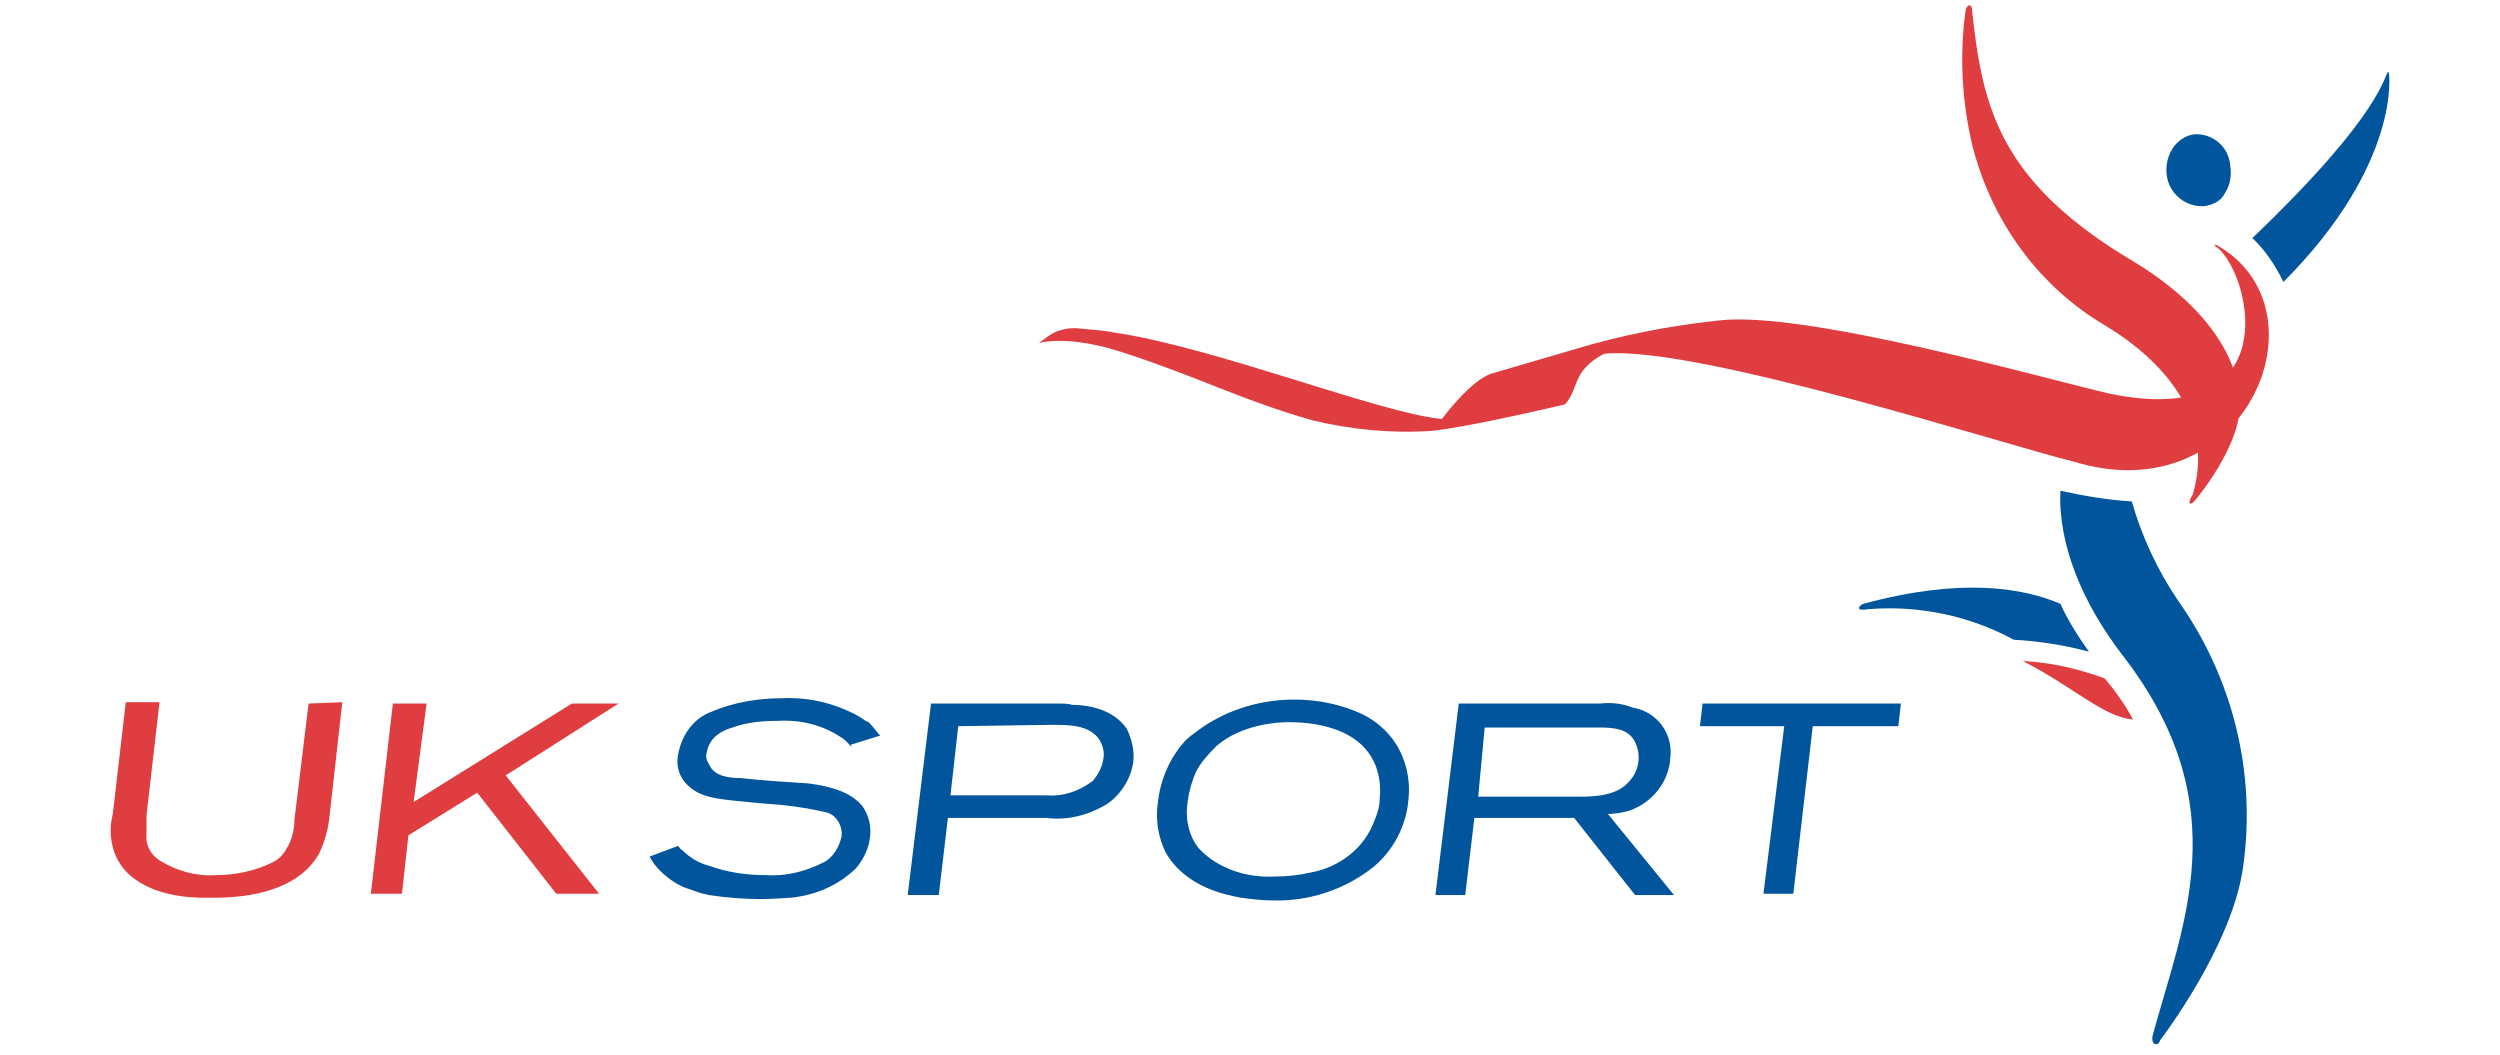 <svg width="64" height="27" viewBox="0 0 64 27" fill="none" xmlns="http://www.w3.org/2000/svg">
<path fill-rule="evenodd" clip-rule="evenodd" d="M56.166 3.439C56.631 3.405 57.062 3.745 57.096 4.256C57.129 4.494 57.096 4.733 56.963 4.937C56.863 5.141 56.664 5.243 56.432 5.277C55.967 5.311 55.535 4.971 55.469 4.494C55.403 3.984 55.701 3.507 56.166 3.439Z" fill="#00559C"/>
<path fill-rule="evenodd" clip-rule="evenodd" d="M47.701 15.458C47.635 15.492 47.568 15.526 47.602 15.594C47.635 15.628 47.834 15.594 47.834 15.594C49.129 15.492 50.423 15.764 51.552 16.377C52.182 16.411 52.846 16.513 53.477 16.683C53.212 16.309 52.946 15.9 52.747 15.458C51.784 15.049 50.224 14.777 47.701 15.458Z" fill="#00559C"/>
<path fill-rule="evenodd" clip-rule="evenodd" d="M51.784 16.922C53.112 17.603 53.842 18.352 54.606 18.42C54.407 18.045 54.141 17.671 53.876 17.364C53.212 17.126 52.514 16.956 51.784 16.922Z" fill="#E03D40"/>
<path fill-rule="evenodd" clip-rule="evenodd" d="M52.747 12.564C52.68 13.926 53.311 15.458 54.373 16.82C57.295 20.633 55.867 23.697 55.104 26.523C55.104 26.523 55.071 26.694 55.17 26.728C55.27 26.762 55.303 26.625 55.303 26.625C55.303 26.625 57.162 24.208 57.427 22.165C57.759 19.782 57.162 17.364 55.768 15.39C55.236 14.607 54.838 13.755 54.573 12.836C53.975 12.802 53.377 12.7 52.747 12.564Z" fill="#00559C"/>
<path fill-rule="evenodd" clip-rule="evenodd" d="M50.489 3.711C50.224 2.588 50.157 1.396 50.324 0.238C50.324 0.238 50.357 0.136 50.423 0.136C50.489 0.136 50.489 0.306 50.489 0.306C50.755 2.758 51.187 4.665 54.639 6.707C56.166 7.627 57.394 8.989 57.328 10.453C57.328 11.44 56.199 12.836 56.133 12.87C55.967 12.972 56.099 12.7 56.133 12.666C56.697 10.759 55.469 9.295 53.909 8.342C52.216 7.354 50.987 5.686 50.489 3.711Z" fill="#E03D40"/>
<path fill-rule="evenodd" clip-rule="evenodd" d="M56.73 6.265C56.631 6.265 56.764 6.333 56.797 6.367C57.66 7.15 58.49 10.998 54.008 10.078C52.382 9.704 46.174 7.933 43.983 8.206C42.722 8.342 41.494 8.58 40.266 8.955L38.174 9.567C37.643 9.738 36.913 10.725 36.913 10.725C35.353 10.589 31.104 8.887 28.515 8.512C28.183 8.444 27.917 8.444 27.651 8.41C27.353 8.376 27.054 8.444 26.822 8.614C26.257 9.057 26.755 8.376 28.747 9.023C30.739 9.67 31.701 10.214 33.593 10.759C34.589 10.998 35.618 11.1 36.647 11.031C37.643 10.929 40.066 10.351 40.066 10.351C40.432 9.942 40.232 9.499 41.062 9.057C43.386 8.818 51.386 11.406 53.079 11.815C57.494 13.177 59.685 7.899 56.73 6.265Z" fill="#E03D40"/>
<path fill-rule="evenodd" clip-rule="evenodd" d="M58.456 7.218C61.477 4.188 61.178 1.839 61.145 1.839C61.012 1.907 61.079 2.826 57.66 6.095C57.992 6.401 58.257 6.81 58.456 7.218Z" fill="#00559C"/>
<path fill-rule="evenodd" clip-rule="evenodd" d="M7.9 18.011L7.535 21.008C7.535 21.246 7.469 21.518 7.336 21.723C7.27 21.859 7.137 21.995 7.004 22.063C6.539 22.301 6.008 22.404 5.51 22.404C5.046 22.438 4.548 22.301 4.149 22.063C3.884 21.927 3.718 21.654 3.751 21.348C3.751 21.178 3.751 21.042 3.751 20.871L4.083 17.977H3.22L2.888 20.837C2.788 21.212 2.822 21.62 2.988 21.961C3.087 22.165 3.253 22.369 3.452 22.506C4.149 23.016 5.145 22.982 5.378 22.982H5.477C6.44 22.982 7.635 22.778 8.166 21.859C8.299 21.586 8.398 21.246 8.431 20.939L8.763 17.977L7.9 18.011Z" fill="#E03D40"/>
<path fill-rule="evenodd" clip-rule="evenodd" d="M15.834 18.011H14.639L10.589 20.531L10.921 18.011H10.058L9.494 22.88H10.29L10.456 21.382L12.216 20.293L14.241 22.88H15.336L12.946 19.85L15.834 18.011Z" fill="#E03D40"/>
<path fill-rule="evenodd" clip-rule="evenodd" d="M21.809 19.135C21.709 19.033 21.643 18.931 21.51 18.863C21.046 18.556 20.481 18.42 19.917 18.454C19.519 18.454 19.12 18.488 18.755 18.624C18.257 18.76 18.124 19.067 18.091 19.271C18.058 19.373 18.091 19.475 18.158 19.578C18.29 19.884 18.689 19.918 18.954 19.918C19.552 19.986 20.149 20.02 20.68 20.054C21.477 20.156 21.842 20.361 22.075 20.633C22.241 20.871 22.307 21.144 22.274 21.416C22.241 21.723 22.108 21.995 21.909 22.233C21.444 22.676 20.88 22.914 20.249 22.982C20.149 22.982 19.817 23.016 19.485 23.016C19.054 23.016 18.589 22.982 18.158 22.914C17.958 22.88 17.792 22.812 17.593 22.744C17.394 22.676 17.228 22.574 17.062 22.438C16.896 22.301 16.73 22.131 16.631 21.927L17.361 21.654C17.394 21.689 17.427 21.757 17.46 21.757C17.66 21.961 17.892 22.097 18.158 22.165C18.622 22.335 19.12 22.404 19.618 22.404C20.149 22.438 20.647 22.301 21.112 22.063C21.344 21.927 21.477 21.689 21.544 21.416C21.577 21.144 21.411 20.871 21.178 20.803C20.614 20.667 20.05 20.599 19.485 20.565C18.489 20.463 17.992 20.463 17.627 20.122C17.394 19.918 17.294 19.612 17.361 19.305C17.46 18.794 17.759 18.386 18.224 18.216C18.788 17.977 19.419 17.875 20.017 17.875C20.714 17.841 21.411 18.011 22.008 18.352C22.108 18.42 22.141 18.454 22.241 18.488C22.373 18.624 22.506 18.828 22.539 18.828L21.776 19.067L21.809 19.135Z" fill="#00559C"/>
<path fill-rule="evenodd" clip-rule="evenodd" d="M24.266 20.939L24.033 22.914H23.237L23.834 18.011H27.087C27.22 18.011 27.353 18.011 27.452 18.045C27.685 18.045 28.448 18.079 28.846 18.658C28.979 18.931 29.046 19.237 29.012 19.509C28.946 19.952 28.681 20.361 28.315 20.599C27.851 20.871 27.32 21.008 26.788 20.939H24.266ZM24.531 18.59L24.332 20.361H26.788C27.22 20.395 27.618 20.259 27.983 19.986C28.116 19.816 28.216 19.646 28.249 19.407C28.282 19.237 28.216 19.033 28.116 18.897C27.851 18.556 27.353 18.556 26.921 18.556L24.531 18.59Z" fill="#00559C"/>
<path fill-rule="evenodd" clip-rule="evenodd" d="M34.722 18.216C35.154 18.386 35.519 18.692 35.751 19.067C36.017 19.509 36.116 20.02 36.05 20.531C35.983 21.178 35.651 21.791 35.154 22.199C34.423 22.778 33.494 23.084 32.564 23.05C32.299 23.05 32.033 23.016 31.768 22.982C31.436 22.914 30.373 22.744 29.842 21.825C29.643 21.416 29.577 20.974 29.643 20.531C29.71 19.952 29.942 19.407 30.34 18.965C30.44 18.863 30.539 18.794 30.772 18.624C31.469 18.148 32.299 17.909 33.129 17.909C33.693 17.909 34.224 18.011 34.722 18.216ZM31.137 19.101C30.938 19.305 30.739 19.509 30.606 19.782C30.506 20.02 30.44 20.259 30.407 20.497C30.34 20.905 30.407 21.314 30.639 21.654C30.739 21.791 30.871 21.893 31.004 21.995C31.502 22.335 32.066 22.472 32.664 22.438C32.963 22.438 33.261 22.404 33.56 22.335C34.291 22.199 34.921 21.723 35.187 21.008C35.253 20.837 35.319 20.667 35.319 20.463C35.353 20.156 35.319 19.884 35.22 19.612C34.788 18.488 33.295 18.488 32.963 18.488C32.764 18.488 31.801 18.522 31.137 19.101Z" fill="#00559C"/>
<path fill-rule="evenodd" clip-rule="evenodd" d="M40.963 18.011C41.261 17.977 41.527 18.011 41.793 18.113C42.423 18.216 42.855 18.794 42.755 19.441V19.475C42.689 20.054 42.291 20.531 41.759 20.735C41.56 20.803 41.361 20.837 41.162 20.837L42.855 22.914H41.859L40.299 20.939H37.743L37.51 22.914H36.747L37.344 18.011H40.963ZM37.842 20.395H40.432C40.863 20.395 41.394 20.361 41.693 20.02C41.959 19.748 42.025 19.339 41.859 18.999C41.693 18.658 41.328 18.624 40.929 18.624H38.008L37.842 20.395Z" fill="#00559C"/>
<path fill-rule="evenodd" clip-rule="evenodd" d="M48.664 18.011L48.597 18.59H46.407L45.909 22.88H45.145L45.676 18.59H43.519L43.585 18.011H48.664Z" fill="#00559C"/>
</svg>
